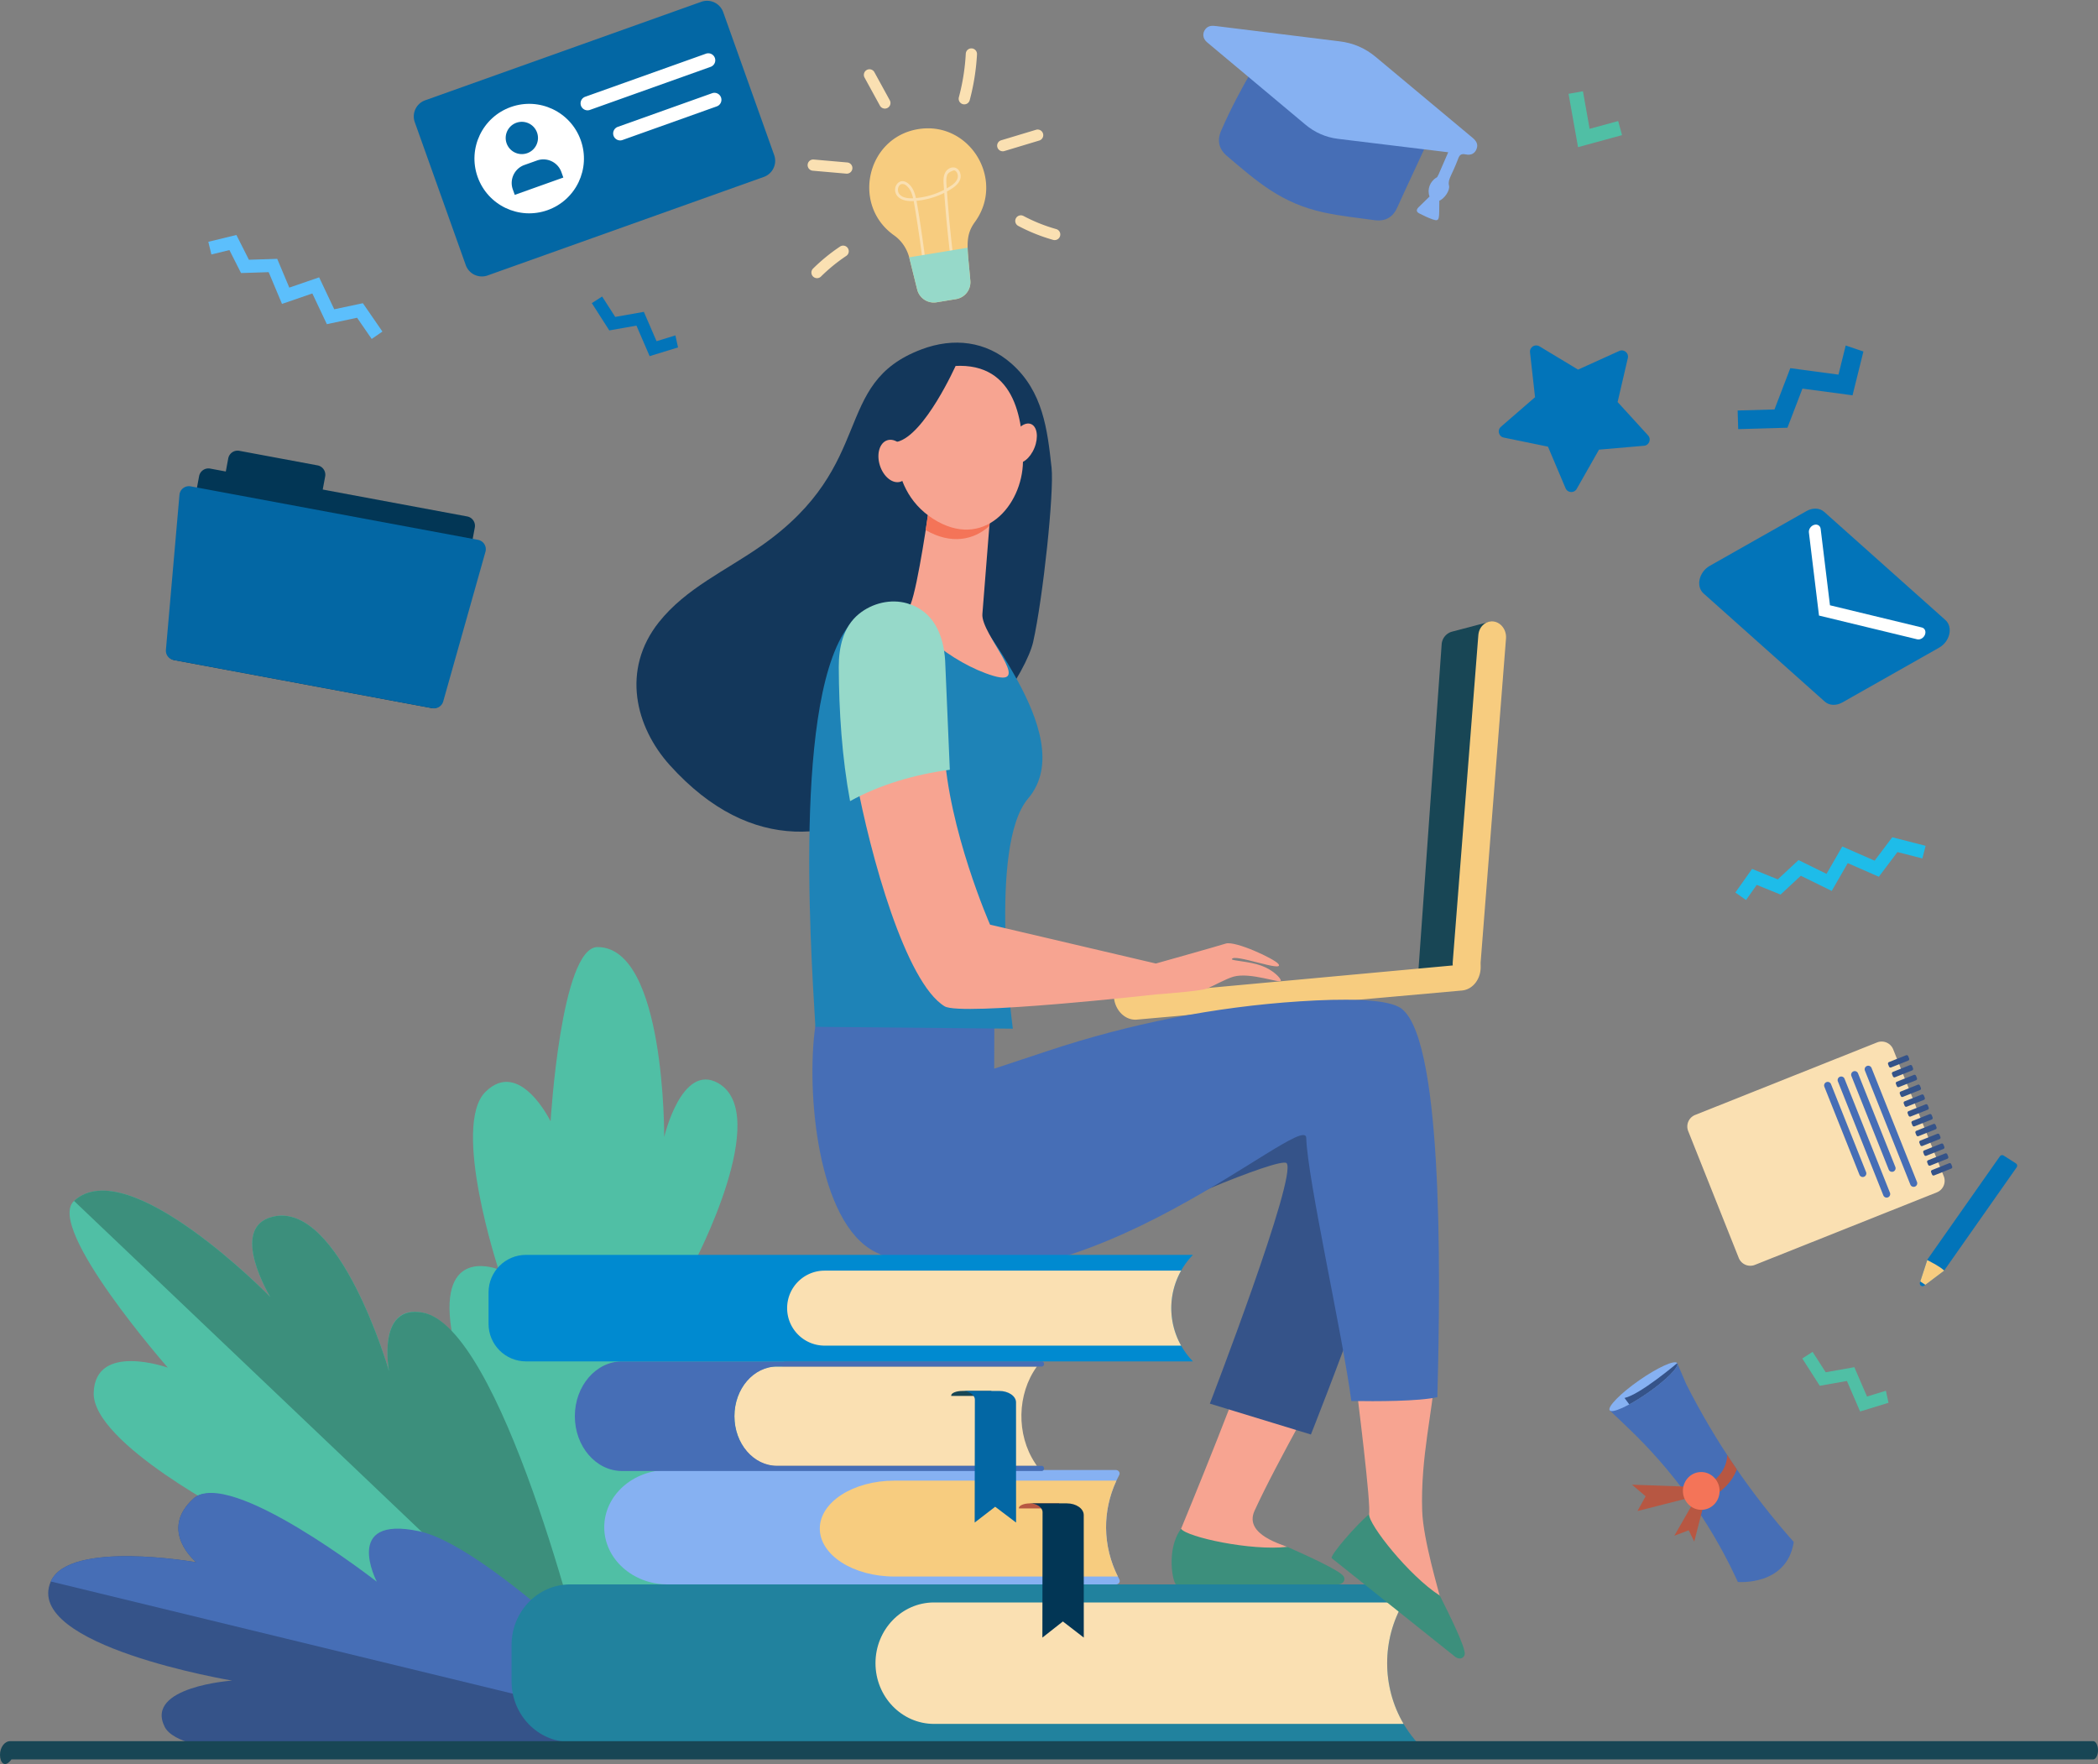 <svg xmlns="http://www.w3.org/2000/svg" xmlns:v="https://vecta.io/nano" width="1558" height="1310" fill="none"><rect width="100%" height="100%" fill="#808080" stroke="none"/><style><![CDATA[.B{fill:#466eb6}.C{fill:#fae0b2}.D{fill:#f7a491}.E{fill:#0274b9}.F{fill:#355389}.G{fill:#f7cc7f}.H{fill:#0367a4}.I{fill:#3c8f7c}.J{fill:#86b1f2}.K{fill:#184655}]]></style><path d="M501.568 249.071l-14.017 4.302-9.413-21.789-21.271 3.762-9.71-15.155-7.672 4.916 12.987 20.269 20.158-3.566 9.793 22.668 21.093-6.474-1.948-8.933z" class="E"></path><g fill="#50bfa5"><path d="M1400.48 1032.78l-14.02 4.3-9.41-21.79-21.27 3.77-9.71-15.16-7.67 4.92 12.98 20.27 20.16-3.57 9.79 22.67 21.1-6.48-1.95-8.93zm-985.279 257.98s-74.798-253.53-80.799-309.452 35.825-38.594 35.825-38.594-35.185-106.561-9.742-131.853 48.394 21.851 48.394 21.851 7.702-129.357 34.829-129.405c50.527-.09 49.531 141.078 49.531 141.078s12.896-55.268 39.951-40.116c40.801 22.849-17.708 133.606-17.708 133.606s51.989.038 70.251 26.252c32.765 47.033-170.532 326.633-170.532 326.633z"></path><path d="M439.655 1257.2s-215.63-36.06-262.533-74.27-.48-55.43-.48-55.43-108.323-55.53-107.068-93.29 55.067-18.56 55.067-18.56-91.273-104.081-69.664-123.847c40.248-36.816 145.765 71.374 145.765 71.374s-31.331-51.451 1.666-59.594c49.762-12.279 86.487 114.587 86.487 114.587s-9.331-50.101 24.981-43.426c61.564 11.977 125.78 282.456 125.78 282.456z"></path></g><path d="M313.875 974.746c-34.397-6.22-24.981 43.424-24.981 43.424s-36.726-126.864-86.487-114.585c-32.997 8.143-1.666 59.594-1.666 59.594S95.225 854.989 54.977 891.805l383.95 365.455c-6.834-34.91-67.384-272.087-125.052-282.514z" class="I"></path><path d="M501.002 1286.94s-113.557-115.48-170.744-127.51c-57.187-12.02-46.901 28.66-46.901 28.66s-113.459-99.22-139.752-75.18 2.148 47.25 2.148 47.25-94.507-16.74-108.036 14.27c-20.789 47.65 134.641 73.59 134.641 73.59s-65.133 4.52-50.028 34.4c22.779 45.06 378.672 4.52 378.672 4.52z" class="F"></path><path d="M37.717 1174.43c13.529-31.01 108.036-14.27 108.036-14.27s-28.441-23.21-2.148-47.25 136.225 61.69 136.225 61.69-25.921-49.55 31.266-37.52 189.906 149.86 189.906 149.86L37.717 1174.43z" class="B"></path><path d="M681.788 95.905c-38.223 6.29-49.576 56.458-17.799 78.897 5.707 4.03 9.658 10.092 11.339 16.874l5.785 23.336a12.71 12.71 0 0 0 14.398 9.482l14.48-2.382a12.71 12.71 0 0 0 10.602-13.597c-2.009-24.093-4.494-32.831 3.338-43.577 22.908-31.433-3.91-75.324-42.143-69.033z" class="G"></path><path d="M685.689 197.898c-2.489-20.642-5.982-42.433-7.171-48.614-21.91 1.208-13.583-21.886-3.472-12.495 2.881 2.676 4.242 6.306 5.141 10.282a56.64 56.64 0 0 0 20.875-6.082c-.35-5.09-.852-8.947.57-12.205 2.146-4.92 8.382-6.26 10.919-1.465.953 1.8 1.118 4.103.429 6.01-1.467 4.071-5.893 6.759-9.745 8.865 1.151 16.41 2.749 32.946 4.759 49.231l-2.068.256c-1.979-16.022-3.558-32.287-4.705-48.435-6.437 3.2-13.443 5.205-20.611 5.88 1.498 7.902 4.814 29.144 7.149 48.523l-2.07.249zm-17.576-53.482c1.946 2.098 5.208 3.021 9.969 2.802-.822-3.507-2.041-6.662-4.455-8.902-5.439-5.055-8.779 2.58-5.514 6.1zm35.43-14.799c-1.195 2.738-.74 6.245-.466 10.277 3.129-1.782 6.766-4.009 7.943-7.274.825-2.288-.103-5.523-2.433-6.12-.251-.063-4.206 1.196-5.044 3.117z" class="C"></path><path d="M675.159 191.1l.169.577 5.785 23.336a12.71 12.71 0 0 0 14.398 9.483l14.481-2.383a12.71 12.71 0 0 0 10.601-13.597c-.894-10.718-1.879-18.393-2.011-24.562l-43.423 7.146z" fill="#96d9c9"></path><path d="M653.455 78.479l-11.429-20.864a4.17 4.17 0 0 1 1.653-5.66c2.019-1.105 4.553-.366 5.66 1.653l11.429 20.865a4.17 4.17 0 0 1-1.653 5.66 4.17 4.17 0 0 1-5.66-1.654zm-24.985 50.469l-24.915-2.179a4.17 4.17 0 0 1-3.79-4.517 4.17 4.17 0 0 1 4.517-3.789l24.915 2.179a4.17 4.17 0 0 1 3.79 4.516 4.17 4.17 0 0 1-4.517 3.79zm-24.704 76.385a4.17 4.17 0 0 1 .035-5.896 136.24 136.24 0 0 1 20.02-16.33 4.17 4.17 0 0 1 5.783 1.15 4.17 4.17 0 0 1-1.151 5.783 127.84 127.84 0 0 0-18.791 15.327 4.17 4.17 0 0 1-5.896-.034zM715.015 77.352a4.17 4.17 0 0 1-2.952-5.104c2.823-10.563 4.553-21.455 5.14-32.372.125-2.299 2.086-4.067 4.387-3.939a4.17 4.17 0 0 1 3.938 4.387 166.93 166.93 0 0 1-5.409 34.076 4.17 4.17 0 0 1-5.104 2.952zm25.658 32.028a4.17 4.17 0 0 1 2.787-5.195l25.901-7.806a4.17 4.17 0 0 1 5.196 2.789 4.17 4.17 0 0 1-2.789 5.195l-25.901 7.807c-2.2.66-4.528-.581-5.194-2.79zm42.548 68.922c-.373 0-.753-.05-1.131-.157-8.975-2.522-17.701-6.021-25.938-10.397a4.17 4.17 0 0 1-1.725-5.638 4.17 4.17 0 0 1 5.638-1.725c7.71 4.097 15.88 7.372 24.282 9.733a4.17 4.17 0 0 1-1.126 8.184z" class="C"></path><path d="M1162.61 362.596l-13.07-30.901-32.86-6.753c-3.74-.769-4.98-5.497-2.09-8l25.35-21.977-3.73-33.342c-.43-3.798 3.68-6.435 6.96-4.462l28.73 17.318 30.56-13.854c3.48-1.578 7.26 1.52 6.4 5.243l-7.6 32.681 22.62 24.781c2.58 2.822.8 7.373-3.01 7.701l-33.42 2.88-16.58 29.169c-1.89 3.32-6.77 3.035-8.26-.484zm208.03-106.03l-5.37 21.633-35.77-4.798-11.75 30.661-27.35.785.4 13.845 36.58-1.049 11.14-29.057 37.2 4.991 8.08-32.553-13.16-4.458z" class="E"></path><path d="M1052.01 1293.59H423.364c-24.011 0-43.477-20.19-43.477-45.09v-26.82c0-24.9 19.465-45.09 43.477-45.09h628.646c-28.75 32.6-29.25 82.43-1.15 115.64l1.15 1.36z" fill="#21829e"></path><path d="M1042.31 1190H693.625c-24.012 0-43.478 20.19-43.478 45.09 0 24.91 19.466 45.1 43.478 45.1h348.715c-16.3-27.67-16.26-62.6-.03-90.19z" class="C"></path><path d="M831.159 1095.33c.914-1.71-.476-3.7-2.59-3.7H495.927c-26.072 0-47.208 19.02-47.208 42.49 0 23.46 21.136 42.49 47.208 42.49H828.66c2.124 0 3.518-2 2.594-3.72-13.171-24.56-13.138-53.11-.095-77.56z" class="J"></path><path d="M829.06 1099.54H664.203c-30.6 0-55.405 15.94-55.405 35.6 0 19.67 24.806 35.61 55.405 35.61h165.942c-11.345-22.66-11.656-48.46-1.085-71.21z" class="G"></path><path d="M786.484 1116.42h-21.471c-4.617 0-8.359 1.55-8.359 3.46v.31h29.83v-3.77z" fill="#b75742"></path><path d="M804.8 1125.1c0-4.79-5.607-8.68-12.524-8.68h-27.553c5.245 0 9.499 2.95 9.499 6.58l-.131 93.09 15.225-11.97 15.517 11.97-.033-90.99z" fill="#023655"></path><path d="M770.002 1088.57H576.455c-17.163 0-31.077-16.52-31.077-36.89s13.914-36.88 31.077-36.88h193.547c-14.794 20.45-15.372 50.44-1.382 71.67l1.382 2.1z" class="C"></path><path d="M545.397 1051.68c0-20.37 14.242-36.88 31.811-36.88h196.484c.917 0 1.657-.87 1.647-1.93-.008-1.05-.744-1.89-1.647-1.89H461.997c-19.389 0-35.107 18.22-35.107 40.7s15.719 40.71 35.107 40.71h311.694c.904 0 1.641-.85 1.648-1.89.008-1.07-.732-1.93-1.648-1.93H577.208c-17.569 0-31.811-16.52-31.811-36.89z" class="B"></path><path d="M736.206 1032.93h-21.47c-4.618 0-8.36 1.52-8.36 3.39v.31h29.83v-3.7z" class="K"></path><path d="M754.521 1041.44c0-4.7-5.607-8.52-12.524-8.52h-27.554c5.247 0 9.5 2.9 9.5 6.46l-.131 91.29 15.225-11.74 15.517 11.74-.033-89.23z" class="H"></path><path d="M1078.38 469.047l28.58-7.519-19.37 258.298-34.28 1.144 17.29-242.538a10.48 10.48 0 0 1 7.78-9.385z" class="K"></path><g class="G"><path d="M1090.15 727.192c-.64.059-1.29.051-1.96-.028-5.67-.671-9.87-6.314-9.38-12.607l19.02-242.876c.49-6.293 5.49-10.853 11.17-10.179 5.67.671 9.87 6.314 9.38 12.607l-19.02 242.877c-.43 5.557-4.38 9.761-9.21 10.206z"></path><path d="M827.181 740.128l.036.536c.896 9.881 8.552 17.271 17.1 16.506l241.303-21.597c8.55-.765 14.75-9.396 13.86-19.277a24.58 24.58 0 0 0-.15-1.237l-272.149 25.069z"></path></g><path d="M995.211 1001.01c-15.802 8.76-64.099-6.602-64.099-7.99-.694 13.2-54.083 142.4-54.083 142.4l.043 39.75s110.012 5.24 108.428-4.48-7.498-3.4-29.443-21.76c-1.948-1.63-32.761-8.78-24.422-27.02 16.791-36.73 52.459-97.97 63.576-120.9z" class="D"></path><path d="M873.456 1176.59l120.422.03c4.346-.44 5.362-3.98 3.827-6.13-3.162-4.42-26.239-14.86-41.753-21.78-27.022 3.15-74.523-7.24-78.871-13.4-11.436 15.32-6.05 40.78-3.625 41.28z" class="I"></path><path d="M847.039 908.25c-1.628-4.886 103.681-49.575 108.394-44.469 8.338 9.032-56.977 178.569-56.977 178.569l75.042 22.93s78.012-195.871 74.762-231.696c-3.26-35.825-42.34-76.536-127.022-50.481S847.039 908.25 847.039 908.25z" class="F"></path><path d="M1065.08 1023.29c-17.78-3.23-40.82-4.15-59.27-4.47 2.18 16.42 12.73 100.63 10.8 105.81-7.81 20.96-25.153 30.77-25.153 30.77s81.773 73.78 86.713 65.26c4.93-8.52-3.65-7.38-8.99-35.49-.47-2.5-12.3-41.74-13.03-62.9-1.4-40.37 8.32-76.56 8.93-98.98z" class="D"></path><path d="M1038.84 747.792c-11.4-6.086-41.019-6.299-73.583-4.188-63.486 4.114-126.151 16.608-186.545 36.613l-40.414 13.386.133-41.434s-128.562-21.511-133.035 10.354c-6.736 47.982 1.622 145.396 44.458 167.138 133.049 67.535 319.499-107.592 320.173-84.678.906 30.77 26.849 145.275 33.483 195.407 18.44.32 50.13.31 63.88-2.85 2.67-98.207 3.93-272.423-28.55-289.748z" class="B"></path><path d="M988.966 1157.13l91.924 73.43c3.64 2.41 6.66.32 6.84-2.32.36-5.43-10.88-28.13-18.49-43.31-22.9-14.69-53.1-52.98-52.56-60.5-9.69 8.18-29.272 30.77-27.714 32.7z" class="I"></path><path d="M780.904 347.298c-3.088-28.226-6.339-56.556-29.737-77.245-18.936-16.742-43.011-19.578-66.816-10.621-67.45 25.379-32.696 85.283-118.702 145.679-26.725 18.767-56.181 31.612-76.301 56.882-28.163 35.372-17.53 77.92 8.137 106.327 122.815 135.921 259.928-47.643 269.771-91.707 7.323-32.78 15.635-111.145 13.648-129.315z" fill="#13375b"></path><path d="M755.965 506.022c-10.033-18.495-20.367-33.171-20.367-33.171-10.405-18.498-37.289-27.854-37.289-27.854s-8.992.182-19.318.689c-.639 1.713-1.291 2.937-1.947 3.429-3.881 2.91-26.119-.847-40.484 8.905-48.146 41.272-34.83 241.317-31.043 304.501l146.631 1.388s-18.486-135.951 11.306-170.879c20.746-24.324 7.394-59.574-7.489-87.008z" fill="#1e83b7"></path><path d="M689.871 377.32s-8.06 57.563-13.689 71.551 30.953 43.904 61.393 52.984-9.303-30.898-8.042-45.852l6.794-85.754-46.456 7.071z" class="D"></path><path d="M734.789 390.553l1.537-20.304-46.455 7.071s-1.172 6.762-2.467 16.325c18.833 10.926 35.769 7.478 47.385-3.092z" fill="#f47458"></path><g class="D"><path d="M704.439 272.178s-18.312 4.126-29.617 21.38-19.064 68.049 18.175 91.758 66.197-9.828 66.678-42.54-6.529-76.367-55.236-70.598z"></path><path d="M768.197 332.539c-3.178 7.893-9.48 12.792-14.078 10.941s-5.75-9.75-2.573-17.644 9.479-12.792 14.078-10.941 5.75 9.751 2.573 17.644z"></path></g><path d="M709.933 271.107s-23.345 52.361-43.854 57.038-20.212 31.023-20.212 31.023.459-60.843 19.68-74.799 44.386-13.262 44.386-13.262z" fill="#13375b"></path><path d="M674.228 339.027c2.699 8.503.229 16.876-5.519 18.701s-12.596-3.589-15.296-12.092-.229-16.876 5.519-18.702 12.595 3.59 15.296 12.093zM936.504 717.05c-8.799-3.181-21.895-3.575-21.675-4.738.884-4.702 39.749 10.376 34.498 3.518-2.922-3.818-32.009-17.349-39.082-15.114-6.86 2.166-51.905 14.809-51.905 14.809l-123.107-28.853s-31.074-70.613-34.107-131.278c-25.686 3.474-43.173 9.821-65.498 22.212 10.765 58.016 36.935 152.057 65.859 169.703 12.168 7.424 157.464-8.885 157.464-8.885s32.019-2.262 37.251-4.274c3.969-1.527 14.185-7.28 19.743-8.854 12.632-3.577 35.139 5.403 35.209 2.931.05-1.804-5.661-7.927-14.65-11.177z" class="D"></path><path d="M701.879 490.574c-1.184-18.668-8.254-36.691-28.117-42.495-12.31-3.597-26.12-.155-35.958 7.879-11.704 9.559-14.97 24.893-14.917 39.405.123 32.953 2.369 67.119 8.39 99.563 22.325-12.391 48.385-19.837 74.07-23.311l-3.468-81.041z" fill="#96d9c9"></path><g fill="#023655"><path d="M320.452 525.797l-190.858-35.54a7.06 7.06 0 0 1-5.648-8.233l23.909-128.395a7.06 7.06 0 0 1 8.233-5.648l190.858 35.54a7.06 7.06 0 0 1 5.648 8.233l-23.909 128.395a7.06 7.06 0 0 1-8.233 5.648z"></path><path d="M229.601 379.016l-58.096-10.818a7.06 7.06 0 0 1-5.648-8.232l3.638-19.537a7.06 7.06 0 0 1 8.233-5.648l58.096 10.818a7.06 7.06 0 0 1 5.648 8.233l-3.638 19.537c-.714 3.832-4.4 6.36-8.233 5.647z"></path></g><path d="M329.143 520.887a7.06 7.06 0 0 1-8.086 5.023l-192.105-35.772a7.06 7.06 0 0 1-5.741-7.555l10.054-115.092c.173-1.983 1.176-3.802 2.762-5.006a7.06 7.06 0 0 1 5.564-1.32l213.41 39.74a7.06 7.06 0 0 1 4.705 3.215c1.046 1.685 1.336 3.733.797 5.643l-31.36 111.124z" class="H"></path><path d="M1204.54 100.353l-32.68 8.923-7.04-39.606 10.69-1.9 4.96 27.895 21.21-5.79 2.86 10.478z" fill="#50bfa5"></path><path d="M567.216 131.39l-205.101 73.164a12.71 12.71 0 0 1-16.24-7.7L308.018 90.729a12.71 12.71 0 0 1 7.7-16.24L520.819 1.325a12.71 12.71 0 0 1 16.24 7.701l37.857 106.124c2.358 6.61-1.089 13.881-7.7 16.24z" class="H"></path><path d="M431.271 104.111c7.542 21.143-3.483 44.397-24.626 51.939s-44.397-3.484-51.939-24.627 3.483-44.397 24.626-51.939 44.397 3.484 51.939 24.627z" fill="#fff"></path><path d="M398.812 98.422a11.99 11.99 0 0 1-7.262 15.316 11.99 11.99 0 0 1-15.316-7.262 11.99 11.99 0 0 1 7.262-15.316 11.99 11.99 0 0 1 15.316 7.262zm19.531 33.423l-36.076 12.869-1.445-4.049c-2.635-7.387 1.217-15.512 8.604-18.146l9.325-3.327c7.387-2.635 15.511 1.217 18.146 8.604l1.446 4.049z" class="H"></path><path d="M436.325 81.925c-2.186 0-4.148-1.383-4.883-3.442a5.19 5.19 0 0 1 3.141-6.624l89.659-31.983c.562-.2 1.148-.302 1.742-.302 2.186 0 4.147 1.384 4.882 3.443a5.19 5.19 0 0 1-3.141 6.624l-89.658 31.983a5.19 5.19 0 0 1-1.742.301zm24.203 22.351c-2.186 0-4.148-1.383-4.883-3.443a5.19 5.19 0 0 1 3.141-6.624l70.025-24.979c.562-.201 1.148-.302 1.741-.302 2.186 0 4.148 1.383 4.882 3.443a5.15 5.15 0 0 1-.198 3.962c-.594 1.251-1.638 2.196-2.942 2.662l-70.025 24.98c-.562.199-1.148.301-1.741.301z" fill="#fff"></path><path d="M885.895 931.874H390.656c-15.379 0-27.846 12.467-27.846 27.846v23.422c0 15.379 12.467 27.848 27.846 27.848h495.239l-.259-.27c-21.188-22.054-21.073-56.934.259-78.846z" fill="#008ad0"></path><path d="M877.126 943.585H612.38c-15.379 0-27.846 12.467-27.846 27.846s12.467 27.846 27.846 27.846h264.741a56.79 56.79 0 0 1 .005-55.692zm414.094-9.433l-37.54-94.184c-1.89-4.737.42-10.11 5.16-11.998l135.08-53.843a9.24 9.24 0 0 1 12 5.159l37.54 94.184c1.89 4.738-.42 10.11-5.16 11.999l-135.08 53.842a9.24 9.24 0 0 1-12-5.159z" class="C"></path><path d="M1418.65 879.692l-33.73-84.633c-.55-1.36.12-2.9 1.48-3.443a2.65 2.65 0 0 1 3.44 1.48l33.73 84.634a2.65 2.65 0 0 1-1.48 3.442c-1.36.543-2.9-.12-3.44-1.48zm-16.07-11.147l-27.7-69.486a2.65 2.65 0 0 1 1.48-3.442c1.36-.542 2.9.121 3.44 1.48l27.7 69.487a2.65 2.65 0 0 1-1.48 3.441c-1.36.542-2.9-.12-3.44-1.48zm-4 19.147l-33.74-84.634c-.54-1.359.13-2.901 1.49-3.442a2.65 2.65 0 0 1 3.44 1.48l33.73 84.634a2.65 2.65 0 0 1-1.48 3.442c-1.36.543-2.9-.12-3.44-1.48zm-17.73-15.312l-26.04-65.321a2.65 2.65 0 0 1 1.48-3.442c1.36-.542 2.9.121 3.44 1.479l26.04 65.321a2.65 2.65 0 0 1-1.48 3.443c-1.36.541-2.9-.121-3.44-1.48z" class="B"></path><path d="M1417.74 786.034l-.68-1.704c-.25-.628-.93-.945-1.52-.71l-12.82 5.11c-.59.234-.86.935-.61 1.562l.67 1.704c.25.628.94.945 1.53.71l12.82-5.11c.59-.235.86-.934.61-1.562zm2.91 7.29l-.68-1.704c-.25-.628-.93-.945-1.52-.711l-12.82 5.111c-.59.234-.87.934-.62 1.562l.68 1.704c.25.627.93.945 1.52.709l12.82-5.109c.59-.236.87-.935.62-1.562zm2.9 7.289l-.68-1.704c-.25-.627-.93-.945-1.52-.71l-12.82 5.11c-.59.234-.86.935-.61 1.562l.68 1.704c.25.627.93.945 1.52.71l12.82-5.11c.59-.235.86-.934.61-1.562zm2.91 7.29l-.68-1.704c-.25-.628-.93-.946-1.52-.711l-12.82 5.11c-.59.235-.87.935-.62 1.562l.68 1.705c.25.627.93.945 1.52.709l12.82-5.109c.59-.236.87-.935.62-1.562zm2.9 7.289l-.68-1.704c-.25-.628-.93-.945-1.52-.71l-12.82 5.109c-.59.235-.86.936-.61 1.563l.68 1.704c.25.627.93.945 1.52.71l12.82-5.11c.59-.235.86-.934.61-1.562zm2.91 7.289l-.68-1.703c-.25-.628-.93-.946-1.52-.711l-12.82 5.11c-.59.235-.87.935-.62 1.563l.68 1.703c.25.628.93.945 1.52.71l12.82-5.109c.59-.235.87-.935.62-1.563zm2.91 7.29l-.69-1.704c-.25-.628-.93-.945-1.52-.71l-12.82 5.109c-.59.236-.86.935-.61 1.563l.68 1.704c.25.627.93.945 1.52.71l12.82-5.11c.59-.235.87-.934.62-1.562zm2.9 7.29l-.68-1.704c-.25-.627-.93-.945-1.52-.71l-12.82 5.11c-.59.235-.87.934-.62 1.562l.68 1.704c.25.628.93.945 1.52.71l12.82-5.109c.59-.237.87-.936.62-1.563zm2.91 7.289l-.68-1.703c-.25-.628-.94-.945-1.53-.71l-12.82 5.109c-.59.235-.86.935-.61 1.563l.68 1.703c.25.628.93.946 1.52.711l12.82-5.11c.59-.236.87-.935.62-1.563zm2.9 7.29l-.68-1.704c-.25-.627-.93-.945-1.52-.71l-12.82 5.11c-.59.235-.86.934-.61 1.562l.67 1.704c.25.628.94.945 1.53.71l12.82-5.109c.59-.236.86-.936.61-1.563zm2.91 7.29l-.68-1.705c-.25-.627-.93-.945-1.53-.709l-12.82 5.109c-.59.235-.86.935-.61 1.562l.68 1.704c.25.628.93.946 1.52.711l12.82-5.11c.59-.236.87-.935.62-1.562zm2.9 7.289l-.68-1.704c-.25-.627-.93-.945-1.52-.71l-12.82 5.11c-.59.234-.87.934-.61 1.562l.67 1.704c.25.628.94.945 1.53.71l12.82-5.11c.59-.236.86-.935.61-1.562z" class="F"></path><path d="M1485.12 858.716l-53.61 76.343c-.12.171-.22.359-.28.558l-5.46 16.774c-.64 1.953 1.62 3.564 3.26 2.327l14.35-10.815c.17-.132.33-.291.45-.471l53.75-76.539a2.1 2.1 0 0 0-.59-2.978l-9.02-5.762a2.1 2.1 0 0 0-2.85.563z" class="E"></path><path d="M1443.77 943.515l-.13.188-13.85 10.436-3.77-2.525 5.18-15.9c4.06 2.217 8.91 4.496 12.57 7.801z" class="G"></path><path d="M941.974 32.249c7.718 6.159 21.143 25.979 38.271 39.893 10.02 8.139 17.736 6.068 30.525 7.615 60.68 7.335 44.24 19.739 51.52 20.957-2.07 4.756-20.98 44.944-24.51 53.066-3.26 7.493-8.89 10.846-17.05 9.717-12.55-1.735-25.214-3.025-37.567-5.704-31.67-6.868-49.293-22.708-71.99-41.945-6.021-5.104-7.505-11.47-4.383-18.683 14.529-33.571 33.606-61.826 35.184-64.916z" class="B"></path><path d="M1068.86 149.057c-.27 13.225.74 15.878-4.94 13.872-3.42-1.208-6.73-2.781-9.96-4.447-2.27-1.176-2.36-2.727-.51-4.585l8.15-7.966c-1.97-5.186.29-11.222 5.14-14.061.99-.58.27.65 8.72-18.799l-81.759-9.954c-9.115-1.121-17.223-4.664-24.273-10.563l-73.037-61.149c-3.301-2.767-3.719-6.821-1.099-9.941 2.004-2.387 4.662-2.501 7.517-2.143l91.818 11.359c10.183 1.19 19.143 5.023 27.013 11.613l71.86 59.993c3.29 2.744 4.18 5.262 3.02 8.314-1.27 3.353-4.04 4.952-8.22 4.048-3.03-.652-4.36.26-5.4 3.058-4.7 12.649-7.98 15.449-6.85 20.067.88 3.564-3.36 9.735-7.19 11.284z" class="J"></path><path d="M1195.43 1047.39l13.9 13.26c32.89 31.37 59.71 68.53 79.11 109.62l2.13 4.52s36.41 3.21 41.49-29.7c-31.94-36.07-58.23-74.57-79.93-117.4l-6.59-15.4-50.11 35.1z" class="B"></path><path d="M1245.52 1012.25c1.78 2.56-7.98 12.46-21.82 22.1-13.83 9.65-26.56 15.51-28.34 12.95-1.79-2.56 8.04-12.58 21.87-22.22 13.84-9.65 26.5-15.39 28.29-12.83z" class="J"></path><path d="M1245.57 1012.34l-.04-.05s-27.72 23.46-39.14 25.85l3.53 4.8c4.17-2.25 8.91-5.18 13.78-8.58 13.68-9.54 23.38-19.32 21.87-22.02z" class="F"></path><g fill="#b75742"><path d="M1282.6 1080.45c.05 4.04-1.5 21.5-30.54 28.78l5.63 7.88c18.39-5.44 26.65-14.87 30.37-22.06.58-1.13 1.29-2.66 1.77-3.84l-7.23-10.76z"></path><path d="M1254.67 1104.07l-42.74-1.53 10.13 8.6-6.05 10.98 40.45-10.31-1.79-7.74zm3.89 9.94l-15.18 26.45 10.68-4.06 4.11 8.4 7.14-27.82-6.75-2.97z"></path></g><path d="M1264.36 1121.18c-7.5.53-14.03-5.31-14.58-13.04s5.09-14.43 12.6-14.96c7.5-.53 14.03 5.31 14.58 13.04s-5.09 14.43-12.6 14.96z" fill="#f47458"></path><path d="M1355.08 521.012l-90-80.312c-5.85-5.219-3.42-15.956 4.65-20.525l71.83-40.671c4.6-2.604 9.78-2.362 13.11.613l90 80.312c5.85 5.219 3.42 15.957-4.65 20.525l-71.83 40.671c-4.6 2.604-9.78 2.362-13.11-.613z" class="E"></path><path d="M1350.81 457.125l-7.5-61.704c-.29-2.363 1.44-4.888 3.85-5.64 2.4-.753 4.59.557 4.88 2.919l6.91 56.78 68.24 16.503c2.23.537 3.25 2.937 2.29 5.36s-3.55 3.947-5.78 3.407l-72.89-17.625z" fill="#fff"></path><path d="M7.606 1293C3.406 1293 0 1297.57 0 1303.2c0 5.64 3.406 10.21 8.515 3.36H1554.4c1.98 0 3.59-3.01 3.6-6.74.01-3.76-1.6-6.82-3.6-6.82H7.606z" class="K"></path><path d="M175.548 174.494l9.303 18.402 21.017-.679 8.968 21.366 22.163-7.627 11.208 23.716 21.273-4.507 14.514 21.055-7.969 5.493-10.852-15.742-22.448 4.756-10.774-22.797-22.534 7.755-9.896-23.579-20.524.664-8.623-17.057-13.387 3.255-2.287-9.405 20.848-5.069z" fill="#5cbffc"></path><path d="M1301.1 645.271l19.1 7.763 15.4-14.32 20.8 10.22 11.7-20.311 24.03 10.519 13.08-17.374 24.77 6.34-2.4 9.376-18.52-4.739-13.8 18.332-23.1-10.11-11.9 20.65-22.95-11.276-15.04 13.983-17.7-7.196-7.96 11.249-7.9-5.589 12.39-17.517z" fill="#1ebce9"></path></svg>